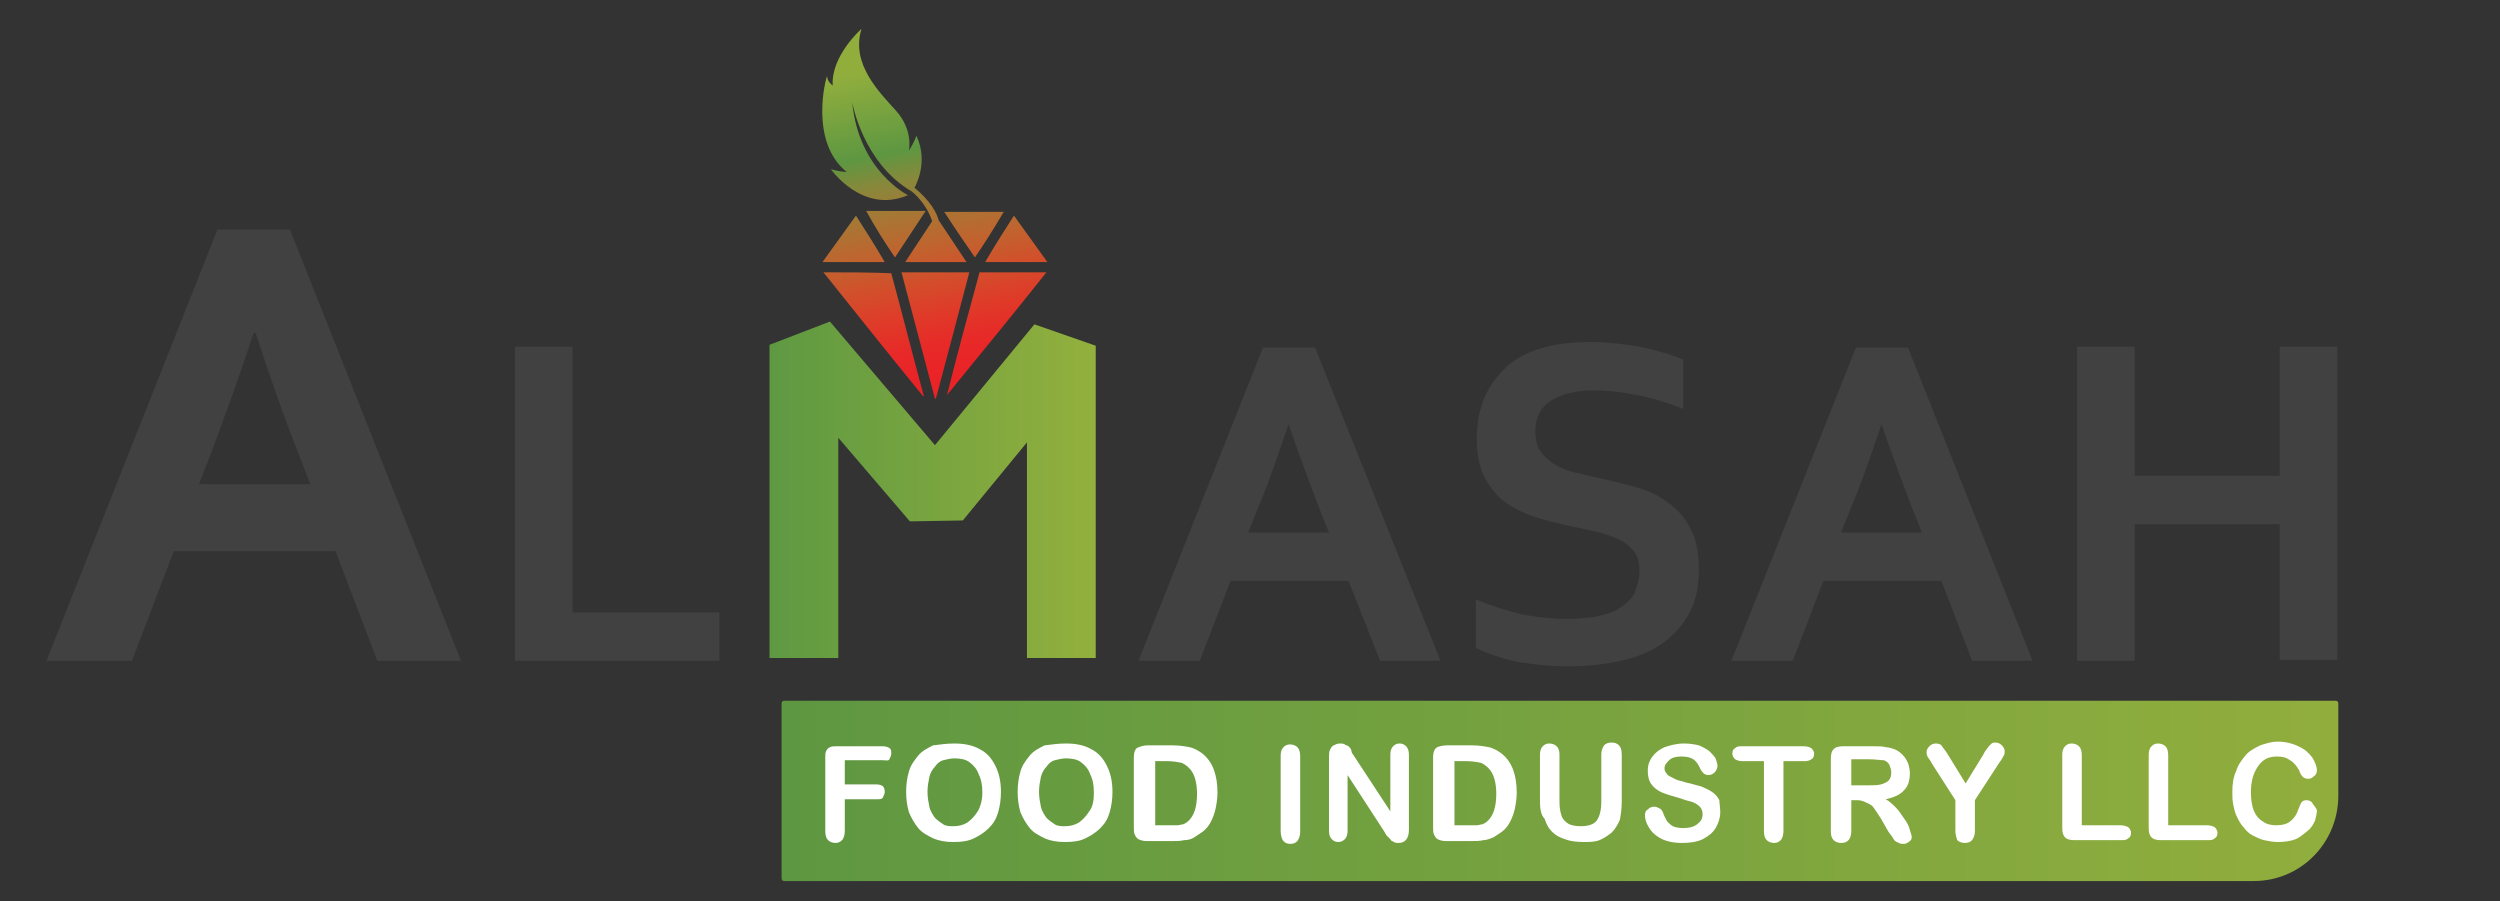 <?xml version="1.0" encoding="UTF-8"?> <svg xmlns="http://www.w3.org/2000/svg" xmlns:xlink="http://www.w3.org/1999/xlink" version="1.1" id="Layer_1" x="0px" y="0px" viewBox="0 0 269 97" xml:space="preserve"><rect x="0" y="0" width="269" height="97" fill="#333333" stroke="none"/> <linearGradient id="SVGID_1_" gradientUnits="userSpaceOnUse" x1="84.043" y1="85.08" x2="251.542" y2="85.08"> <stop offset="0" style="stop-color:#5E9741"></stop> <stop offset="1" style="stop-color:#91AE3D"></stop> </linearGradient> <path fill="url(#SVGID_1_)" d="M242.5,94.8H84.4c-0.2,0-0.3-0.1-0.3-0.3V75.7c0-0.2,0.1-0.3,0.3-0.3h166.9c0.2,0,0.3,0.1,0.3,0.3 v10.1C251.5,90.8,247.5,94.8,242.5,94.8z"></path> <path fill="#414142" d="M61.6,37.3v28.6h15.8v5.2h-22V37.3H61.6z"></path> <path fill="#414142" d="M145.1,62.5h-12.7l-3.3,8.6h-6.6l13.4-33.7h5.6L155,71.1h-6.5L145.1,62.5z M138.7,45.5 c-1.2,3.5-2.2,6.5-3.2,8.8l-1.2,3h8.7l-1.2-3c-0.9-2.4-2-5.3-3.2-8.8H138.7z"></path> <path fill="#414142" d="M176.4,61.4c0-0.9-0.2-1.6-0.6-2.1c-0.4-0.5-1-1-1.7-1.3c-0.7-0.3-1.5-0.6-2.4-0.8c-0.9-0.2-1.8-0.4-2.8-0.6 c-1.3-0.3-2.6-0.6-3.8-1c-1.2-0.4-2.2-0.9-3.2-1.6c-0.9-0.7-1.6-1.6-2.2-2.7c-0.5-1.1-0.8-2.4-0.8-4c0-1.8,0.3-3.3,0.9-4.7 c0.6-1.3,1.5-2.4,2.5-3.3c1.1-0.9,2.3-1.5,3.8-1.9c1.4-0.4,3.1-0.6,4.9-0.6c1.8,0,3.6,0.2,5.4,0.5c1.8,0.4,3.4,0.8,4.7,1.4v5.3 c-1.7-0.7-3.4-1.2-5-1.5c-1.6-0.3-3.1-0.5-4.5-0.5c-2,0-3.6,0.4-4.7,1.1c-1.1,0.7-1.7,1.8-1.7,3.3c0,0.9,0.2,1.6,0.5,2.1 c0.4,0.6,0.9,1,1.5,1.4c0.6,0.4,1.3,0.7,2.1,0.9c0.8,0.2,1.7,0.4,2.6,0.6c1.4,0.3,2.8,0.7,4.1,1c1.3,0.4,2.5,0.9,3.5,1.7 c1,0.7,1.8,1.6,2.4,2.8c0.6,1.1,0.9,2.6,0.9,4.3c0,1.8-0.3,3.4-1,4.7c-0.7,1.3-1.6,2.4-2.9,3.3c-1.2,0.9-2.7,1.5-4.5,1.9 s-3.7,0.6-5.8,0.6c-1.8,0-3.6-0.2-5.4-0.5c-1.8-0.4-3.2-0.9-4.4-1.5v-5.2c1.7,0.7,3.3,1.2,4.9,1.6c1.6,0.3,3.2,0.5,4.9,0.5 c1,0,1.9-0.1,2.9-0.2c0.9-0.2,1.8-0.4,2.5-0.8c0.7-0.4,1.3-0.9,1.8-1.6C176.1,63.2,176.4,62.4,176.4,61.4z"></path> <path fill="#414142" d="M208.9,62.5h-12.7l-3.3,8.6h-6.6l13.4-33.7h5.6l13.4,33.7h-6.5L208.9,62.5z M202.5,45.5 c-1.2,3.5-2.2,6.5-3.2,8.8l-1.2,3h8.7l-1.2-3c-0.9-2.4-2-5.3-3.2-8.8H202.5z"></path> <path fill="#414142" d="M229.7,51.2h15.6V37.3h6.2v33.7h-6.2V56.4h-15.6v14.7h-6.2V37.3h6.2V51.2z"></path> <g> <path fill="#414142" d="M36.1,59.3H18.7l-4.5,11.8H5l18.4-46.4h7.8l18.4,46.4h-9L36.1,59.3z M27.3,35.8c-1.6,4.9-3.1,8.9-4.3,12.2 l-1.6,4.1h12L31.8,48c-1.3-3.3-2.7-7.3-4.3-12.2H27.3z"></path> </g> <g> <path fill="#FFFFFF" d="M95,81.8h-4.1v2.6h3.4c0.3,0,0.6,0.1,0.7,0.2s0.2,0.3,0.2,0.6c0,0.2-0.1,0.4-0.2,0.6S94.7,86,94.3,86h-3.4 v3.4c0,0.4-0.1,0.8-0.3,1s-0.4,0.3-0.7,0.3c-0.3,0-0.6-0.1-0.8-0.3c-0.2-0.2-0.3-0.5-0.3-1v-7.9c0-0.3,0-0.5,0.1-0.7 c0.1-0.2,0.2-0.3,0.4-0.4s0.4-0.1,0.7-0.1H95c0.3,0,0.6,0.1,0.7,0.2c0.2,0.1,0.2,0.3,0.2,0.6c0,0.2-0.1,0.4-0.2,0.6 S95.3,81.8,95,81.8z"></path> <path fill="#FFFFFF" d="M102.7,80c1.1,0,2,0.2,2.7,0.6c0.8,0.4,1.3,1,1.7,1.8c0.4,0.8,0.6,1.7,0.6,2.8c0,0.8-0.1,1.5-0.3,2.2 c-0.2,0.7-0.5,1.2-1,1.7s-1,0.8-1.6,1.1c-0.6,0.3-1.3,0.4-2.2,0.4c-0.8,0-1.5-0.1-2.2-0.4c-0.6-0.3-1.2-0.6-1.6-1.1 c-0.4-0.5-0.7-1-1-1.7c-0.2-0.7-0.3-1.4-0.3-2.2c0-0.8,0.1-1.5,0.3-2.2c0.2-0.7,0.6-1.2,1-1.7c0.4-0.5,1-0.8,1.6-1.1 C101.2,80.1,101.9,80,102.7,80z M105.7,85.3c0-0.8-0.1-1.4-0.4-2c-0.2-0.6-0.6-1-1-1.3s-1-0.4-1.6-0.4c-0.4,0-0.8,0.1-1.2,0.2 s-0.7,0.4-0.9,0.7c-0.3,0.3-0.5,0.7-0.6,1.1c-0.1,0.5-0.2,1-0.2,1.6c0,0.6,0.1,1.1,0.2,1.6s0.4,0.9,0.6,1.2 c0.3,0.3,0.6,0.5,0.9,0.7s0.7,0.2,1.1,0.2c0.5,0,1-0.1,1.5-0.4c0.4-0.3,0.8-0.7,1.1-1.2C105.5,86.8,105.7,86.1,105.7,85.3z"></path> <path fill="#FFFFFF" d="M114.7,80c1.1,0,2,0.2,2.7,0.6c0.8,0.4,1.3,1,1.7,1.8c0.4,0.8,0.6,1.7,0.6,2.8c0,0.8-0.1,1.5-0.3,2.2 c-0.2,0.7-0.5,1.2-1,1.7s-1,0.8-1.6,1.1c-0.6,0.3-1.3,0.4-2.2,0.4c-0.8,0-1.5-0.1-2.2-0.4c-0.6-0.3-1.2-0.6-1.6-1.1 c-0.4-0.5-0.7-1-1-1.7c-0.2-0.7-0.3-1.4-0.3-2.2c0-0.8,0.1-1.5,0.3-2.2c0.2-0.7,0.6-1.2,1-1.7c0.4-0.5,1-0.8,1.6-1.1 C113.2,80.1,113.9,80,114.7,80z M117.7,85.3c0-0.8-0.1-1.4-0.4-2c-0.2-0.6-0.6-1-1-1.3s-1-0.4-1.6-0.4c-0.4,0-0.8,0.1-1.2,0.2 s-0.7,0.4-0.9,0.7c-0.3,0.3-0.5,0.7-0.6,1.1c-0.1,0.5-0.2,1-0.2,1.6c0,0.6,0.1,1.1,0.2,1.6s0.4,0.9,0.6,1.2 c0.3,0.3,0.6,0.5,0.9,0.7s0.7,0.2,1.1,0.2c0.5,0,1-0.1,1.5-0.4c0.4-0.3,0.8-0.7,1.1-1.2C117.6,86.8,117.7,86.1,117.7,85.3z"></path> <path fill="#FFFFFF" d="M123.5,80.2h2.7c0.7,0,1.3,0.1,1.8,0.2c0.5,0.1,1,0.4,1.4,0.7c1.1,0.9,1.6,2.3,1.6,4.2 c0,0.6-0.1,1.2-0.2,1.7s-0.3,1-0.5,1.4c-0.2,0.4-0.5,0.8-0.9,1.1c-0.3,0.2-0.6,0.4-0.9,0.6s-0.7,0.3-1.1,0.3 c-0.4,0.1-0.8,0.1-1.3,0.1h-2.7c-0.4,0-0.7-0.1-0.9-0.2c-0.2-0.1-0.3-0.3-0.4-0.5s-0.1-0.5-0.1-0.8v-7.5c0-0.5,0.1-0.8,0.3-1 C122.7,80.3,123.1,80.2,123.5,80.2z M124.3,81.8v7h1.6c0.3,0,0.6,0,0.8,0c0.2,0,0.4-0.1,0.6-0.1c0.2-0.1,0.4-0.2,0.5-0.3 c0.7-0.6,1-1.6,1-3c0-1-0.2-1.8-0.5-2.3c-0.3-0.5-0.7-0.8-1.1-1c-0.4-0.1-1-0.2-1.6-0.2H124.3z"></path> <path fill="#FFFFFF" d="M137.8,89.4v-8.1c0-0.4,0.1-0.7,0.3-0.9c0.2-0.2,0.4-0.3,0.7-0.3c0.3,0,0.6,0.1,0.8,0.3 c0.2,0.2,0.3,0.5,0.3,1v8.1c0,0.4-0.1,0.7-0.3,1c-0.2,0.2-0.4,0.3-0.8,0.3c-0.3,0-0.5-0.1-0.7-0.3S137.8,89.8,137.8,89.4z"></path> <path fill="#FFFFFF" d="M145.6,81.2l4,6.1v-6.1c0-0.4,0.1-0.7,0.3-0.9s0.4-0.3,0.7-0.3c0.3,0,0.5,0.1,0.7,0.3 c0.2,0.2,0.3,0.5,0.3,0.9v8.1c0,0.9-0.4,1.4-1.1,1.4c-0.2,0-0.4,0-0.5-0.1c-0.2-0.1-0.3-0.1-0.4-0.3c-0.1-0.1-0.3-0.3-0.4-0.4 c-0.1-0.2-0.2-0.3-0.3-0.5l-3.9-6v6c0,0.4-0.1,0.7-0.3,0.9s-0.4,0.3-0.7,0.3c-0.3,0-0.5-0.1-0.7-0.3c-0.2-0.2-0.3-0.5-0.3-0.9v-7.9 c0-0.3,0-0.6,0.1-0.8c0.1-0.2,0.2-0.4,0.4-0.5c0.2-0.1,0.4-0.2,0.7-0.2c0.2,0,0.3,0,0.5,0.1c0.1,0.1,0.3,0.1,0.4,0.2 c0.1,0.1,0.2,0.2,0.3,0.4C145.4,80.9,145.5,81.1,145.6,81.2z"></path> <path fill="#FFFFFF" d="M155.7,80.2h2.7c0.7,0,1.3,0.1,1.8,0.2c0.5,0.1,1,0.4,1.4,0.7c1.1,0.9,1.6,2.3,1.6,4.2 c0,0.6-0.1,1.2-0.2,1.7s-0.3,1-0.5,1.4c-0.2,0.4-0.5,0.8-0.9,1.1c-0.3,0.2-0.6,0.4-0.9,0.6c-0.3,0.1-0.7,0.3-1.1,0.3 c-0.4,0.1-0.8,0.1-1.3,0.1h-2.7c-0.4,0-0.7-0.1-0.9-0.2c-0.2-0.1-0.3-0.3-0.4-0.5c-0.1-0.2-0.1-0.5-0.1-0.8v-7.5 c0-0.5,0.1-0.8,0.3-1S155.3,80.2,155.7,80.2z M156.5,81.8v7h1.6c0.3,0,0.6,0,0.8,0c0.2,0,0.4-0.1,0.6-0.1c0.2-0.1,0.4-0.2,0.5-0.3 c0.7-0.6,1-1.6,1-3c0-1-0.2-1.8-0.5-2.3c-0.3-0.5-0.7-0.8-1.1-1c-0.4-0.1-1-0.2-1.6-0.2H156.5z"></path> <path fill="#FFFFFF" d="M165.7,86.2v-5c0-0.4,0.1-0.7,0.3-0.9s0.4-0.3,0.7-0.3c0.3,0,0.6,0.1,0.8,0.3s0.3,0.5,0.3,0.9v5.1 c0,0.6,0.1,1.1,0.2,1.4c0.1,0.4,0.4,0.7,0.7,0.9c0.3,0.2,0.8,0.3,1.4,0.3c0.8,0,1.4-0.2,1.7-0.6c0.3-0.4,0.5-1.1,0.5-2v-5.1 c0-0.4,0.1-0.7,0.3-1c0.2-0.2,0.4-0.3,0.8-0.3s0.6,0.1,0.8,0.3c0.2,0.2,0.3,0.5,0.3,1v5c0,0.8-0.1,1.5-0.2,2 c-0.2,0.5-0.5,1-0.9,1.4c-0.4,0.3-0.8,0.6-1.3,0.8s-1.1,0.2-1.7,0.2c-0.8,0-1.5-0.1-2-0.3c-0.6-0.2-1-0.4-1.4-0.8s-0.6-0.8-0.8-1.4 C165.8,87.7,165.7,87,165.7,86.2z"></path> <path fill="#FFFFFF" d="M185.1,87.4c0,0.6-0.2,1.2-0.5,1.7s-0.8,0.9-1.4,1.2c-0.6,0.3-1.4,0.4-2.2,0.4c-1,0-1.9-0.2-2.5-0.6 c-0.5-0.3-0.8-0.6-1.1-1.1s-0.4-0.9-0.4-1.3c0-0.3,0.1-0.5,0.3-0.6c0.2-0.2,0.4-0.3,0.7-0.3c0.2,0,0.4,0.1,0.6,0.2 c0.2,0.1,0.3,0.3,0.4,0.6c0.1,0.3,0.3,0.6,0.4,0.8c0.2,0.2,0.4,0.4,0.6,0.5s0.6,0.2,1.1,0.2c0.6,0,1.1-0.1,1.5-0.4 c0.4-0.3,0.6-0.6,0.6-1.1c0-0.3-0.1-0.6-0.3-0.8s-0.5-0.4-0.8-0.5s-0.8-0.2-1.3-0.4c-0.7-0.2-1.4-0.4-1.9-0.6 c-0.5-0.2-0.9-0.5-1.2-0.9c-0.3-0.4-0.4-0.9-0.4-1.5c0-0.6,0.2-1.1,0.5-1.5c0.3-0.4,0.8-0.8,1.3-1c0.6-0.2,1.3-0.4,2.1-0.4 c0.6,0,1.2,0.1,1.6,0.2c0.5,0.2,0.8,0.4,1.1,0.6c0.3,0.3,0.5,0.5,0.7,0.8c0.1,0.3,0.2,0.6,0.2,0.8c0,0.2-0.1,0.5-0.3,0.7 s-0.4,0.3-0.7,0.3c-0.2,0-0.4-0.1-0.5-0.2s-0.3-0.3-0.4-0.6c-0.2-0.4-0.4-0.7-0.7-0.9c-0.3-0.2-0.7-0.3-1.3-0.3 c-0.5,0-1,0.1-1.3,0.4s-0.5,0.5-0.5,0.9c0,0.2,0.1,0.4,0.2,0.5c0.1,0.2,0.3,0.3,0.5,0.4s0.4,0.2,0.6,0.3c0.2,0.1,0.5,0.1,1,0.3 c0.6,0.1,1.1,0.3,1.6,0.4c0.5,0.2,0.9,0.4,1.2,0.6s0.6,0.5,0.8,0.9C185,86.4,185.1,86.9,185.1,87.4z"></path> <path fill="#FFFFFF" d="M194.2,81.9h-2.3v7.5c0,0.4-0.1,0.8-0.3,1c-0.2,0.2-0.4,0.3-0.7,0.3c-0.3,0-0.6-0.1-0.8-0.3 c-0.2-0.2-0.3-0.5-0.3-1v-7.5h-2.3c-0.4,0-0.6-0.1-0.8-0.2c-0.2-0.2-0.3-0.4-0.3-0.6c0-0.3,0.1-0.5,0.3-0.6 c0.2-0.2,0.4-0.2,0.8-0.2h6.6c0.4,0,0.6,0.1,0.8,0.2c0.2,0.2,0.3,0.4,0.3,0.6c0,0.3-0.1,0.5-0.3,0.6 C194.8,81.8,194.5,81.9,194.2,81.9z"></path> <path fill="#FFFFFF" d="M199.9,86.1h-0.7v3.3c0,0.4-0.1,0.8-0.3,1c-0.2,0.2-0.4,0.3-0.8,0.3c-0.3,0-0.6-0.1-0.8-0.3 s-0.3-0.5-0.3-0.9v-7.9c0-0.5,0.1-0.8,0.3-1s0.5-0.3,1-0.3h3.4c0.5,0,0.9,0,1.2,0.1c0.3,0,0.6,0.1,0.9,0.2c0.3,0.1,0.6,0.3,0.9,0.6 s0.4,0.5,0.6,0.9c0.1,0.3,0.2,0.7,0.2,1.1c0,0.8-0.2,1.4-0.6,1.8c-0.4,0.5-1.1,0.8-2,1c0.4,0.2,0.7,0.5,1.1,0.9s0.6,0.8,0.9,1.2 c0.3,0.4,0.5,0.8,0.6,1.2s0.2,0.6,0.2,0.7c0,0.1,0,0.3-0.1,0.4c-0.1,0.1-0.2,0.2-0.4,0.3c-0.1,0.1-0.3,0.1-0.5,0.1 c-0.2,0-0.4-0.1-0.6-0.2c-0.2-0.1-0.3-0.2-0.4-0.4c-0.1-0.2-0.3-0.4-0.5-0.7l-0.8-1.4c-0.3-0.5-0.6-0.9-0.8-1.2s-0.5-0.4-0.7-0.5 S200.3,86.1,199.9,86.1z M201.1,81.7h-1.9v2.8h1.9c0.5,0,0.9,0,1.3-0.1c0.3-0.1,0.6-0.2,0.8-0.4c0.2-0.2,0.3-0.5,0.3-0.9 c0-0.3-0.1-0.5-0.2-0.8c-0.1-0.2-0.3-0.4-0.6-0.5C202.3,81.8,201.8,81.7,201.1,81.7z"></path> <path fill="#FFFFFF" d="M210.4,89.4v-3.3l-2.5-3.9c-0.2-0.4-0.4-0.6-0.5-0.8c-0.1-0.2-0.1-0.4-0.1-0.5c0-0.2,0.1-0.4,0.3-0.6 c0.2-0.2,0.4-0.3,0.7-0.3c0.3,0,0.5,0.1,0.6,0.2c0.1,0.2,0.4,0.5,0.7,1l1.9,3.1l1.9-3.1c0.1-0.2,0.2-0.4,0.3-0.5 c0.1-0.1,0.2-0.3,0.3-0.4c0.1-0.1,0.2-0.2,0.3-0.3s0.3-0.1,0.4-0.1c0.3,0,0.5,0.1,0.7,0.3c0.2,0.2,0.3,0.4,0.3,0.6 c0,0.2,0,0.4-0.1,0.5c-0.1,0.2-0.2,0.4-0.5,0.8l-2.6,4v3.3c0,0.4-0.1,0.7-0.3,1c-0.2,0.2-0.4,0.3-0.8,0.3c-0.3,0-0.6-0.1-0.8-0.3 C210.5,90.1,210.4,89.8,210.4,89.4z"></path> <path fill="#FFFFFF" d="M224,81.3v7.5h4.2c0.3,0,0.6,0.1,0.8,0.2c0.2,0.2,0.3,0.4,0.3,0.6c0,0.3-0.1,0.5-0.3,0.6 c-0.2,0.2-0.4,0.2-0.8,0.2h-5c-0.5,0-0.8-0.1-1-0.3c-0.2-0.2-0.3-0.5-0.3-1v-7.9c0-0.4,0.1-0.7,0.3-0.9s0.4-0.3,0.7-0.3 c0.3,0,0.6,0.1,0.8,0.3C223.9,80.5,224,80.8,224,81.3z"></path> <path fill="#FFFFFF" d="M233.3,81.3v7.5h4.2c0.3,0,0.6,0.1,0.8,0.2c0.2,0.2,0.3,0.4,0.3,0.6c0,0.3-0.1,0.5-0.3,0.6 c-0.2,0.2-0.4,0.2-0.8,0.2h-5c-0.5,0-0.8-0.1-1-0.3c-0.2-0.2-0.3-0.5-0.3-1v-7.9c0-0.4,0.1-0.7,0.3-0.9s0.4-0.3,0.7-0.3 c0.3,0,0.6,0.1,0.8,0.3C233.2,80.5,233.3,80.8,233.3,81.3z"></path> <path fill="#FFFFFF" d="M249.3,87.2c0,0.3-0.1,0.7-0.2,1.1c-0.2,0.4-0.4,0.8-0.8,1.1s-0.8,0.7-1.3,0.9c-0.5,0.2-1.2,0.3-1.9,0.3 c-0.5,0-1-0.1-1.5-0.2c-0.4-0.1-0.8-0.3-1.2-0.5c-0.4-0.2-0.7-0.5-1-0.9c-0.3-0.3-0.5-0.7-0.7-1.1c-0.2-0.4-0.3-0.8-0.4-1.3 c-0.1-0.5-0.1-0.9-0.1-1.4c0-0.8,0.1-1.6,0.4-2.2c0.2-0.7,0.6-1.2,1-1.7c0.4-0.5,1-0.8,1.6-1.1c0.6-0.2,1.2-0.4,1.9-0.4 c0.8,0,1.6,0.2,2.2,0.5c0.7,0.3,1.1,0.7,1.5,1.2c0.3,0.5,0.5,1,0.5,1.4c0,0.2-0.1,0.5-0.3,0.6c-0.2,0.2-0.4,0.3-0.6,0.3 c-0.3,0-0.5-0.1-0.6-0.2c-0.1-0.1-0.3-0.3-0.4-0.7c-0.3-0.5-0.6-0.9-1-1.1c-0.4-0.3-0.8-0.4-1.4-0.4c-0.9,0-1.5,0.3-2,1 c-0.5,0.7-0.8,1.6-0.8,2.8c0,0.8,0.1,1.5,0.3,2c0.2,0.5,0.5,0.9,1,1.2c0.4,0.3,0.9,0.4,1.4,0.4c0.6,0,1.1-0.1,1.5-0.4 c0.4-0.3,0.7-0.7,0.9-1.3c0.1-0.3,0.2-0.5,0.3-0.7c0.1-0.2,0.3-0.3,0.6-0.3c0.2,0,0.5,0.1,0.6,0.3S249.3,87,249.3,87.2z"></path> </g> <g> <linearGradient id="SVGID_2_" gradientUnits="userSpaceOnUse" x1="100.127" y1="40.905" x2="93.561" y2="7.59"> <stop offset="1.075269e-002" style="stop-color:#EA2327"></stop> <stop offset="0.106" style="stop-color:#E72A28"></stop> <stop offset="0.208" style="stop-color:#DF3B29"></stop> <stop offset="0.313" style="stop-color:#D24F2B"></stop> <stop offset="0.42" style="stop-color:#C0642F"></stop> <stop offset="0.528" style="stop-color:#A87634"></stop> <stop offset="0.636" style="stop-color:#88883B"></stop> <stop offset="0.731" style="stop-color:#5E9741"></stop> <stop offset="1" style="stop-color:#91AE3D"></stop> </linearGradient> <path fill="url(#SVGID_2_)" d="M91.1,18.5c0,0-0.7,0-1.7-0.3c0,0,3.4,4.9,8.3,2.8c0,0-5.3-2.6-6-10c0,0,1.1,6.5,6.4,9.6 c0,0,1.5,1.1,2.2,3.2c-1,1.5-1.9,2.9-2.9,4.4c2.2,0,4.4,0,6.6,0c-1-1.5-2-3-3-4.5c-0.2-0.8-0.9-2.1-2.6-3.5c0,0,1.6-2.7,0.2-5.6 c0,0-0.2,0.7-0.8,1.6c0,0,0.5-2.2-1.4-4.3c-1.7-1.9-4.9-5-3.7-8.8c0,0-3.3,2.9-3.1,6.1c0,0-0.6-0.4-0.6-1 C88.9,8.2,87,15.2,91.1,18.5z"></path> <linearGradient id="SVGID_3_" gradientUnits="userSpaceOnUse" x1="102.784" y1="40.382" x2="96.218" y2="7.067"> <stop offset="1.075269e-002" style="stop-color:#EA2327"></stop> <stop offset="0.106" style="stop-color:#E72A28"></stop> <stop offset="0.208" style="stop-color:#DF3B29"></stop> <stop offset="0.313" style="stop-color:#D24F2B"></stop> <stop offset="0.42" style="stop-color:#C0642F"></stop> <stop offset="0.528" style="stop-color:#A87634"></stop> <stop offset="0.636" style="stop-color:#88883B"></stop> <stop offset="0.731" style="stop-color:#5E9741"></stop> <stop offset="1" style="stop-color:#91AE3D"></stop> </linearGradient> <path fill="url(#SVGID_3_)" d="M97,29.3c1.2,4.5,2.4,9.1,3.6,13.6c0,0,0.1,0,0.1,0c1.2-4.5,2.4-9,3.6-13.6 C101.8,29.3,99.4,29.3,97,29.3z"></path> <linearGradient id="SVGID_4_" gradientUnits="userSpaceOnUse" x1="107.914" y1="39.371" x2="101.349" y2="6.056"> <stop offset="1.075269e-002" style="stop-color:#EA2327"></stop> <stop offset="0.106" style="stop-color:#E72A28"></stop> <stop offset="0.208" style="stop-color:#DF3B29"></stop> <stop offset="0.313" style="stop-color:#D24F2B"></stop> <stop offset="0.42" style="stop-color:#C0642F"></stop> <stop offset="0.528" style="stop-color:#A87634"></stop> <stop offset="0.636" style="stop-color:#88883B"></stop> <stop offset="0.731" style="stop-color:#5E9741"></stop> <stop offset="1" style="stop-color:#91AE3D"></stop> </linearGradient> <path fill="url(#SVGID_4_)" d="M101.9,42.5C101.9,42.5,101.9,42.6,101.9,42.5c3.6-4.4,7.2-8.8,10.7-13.2c-2.5,0-4.8,0-7.2,0 C104.2,33.7,103,38.1,101.9,42.5z"></path> <linearGradient id="SVGID_5_" gradientUnits="userSpaceOnUse" x1="95.14" y1="41.888" x2="88.575" y2="8.573"> <stop offset="1.075269e-002" style="stop-color:#EA2327"></stop> <stop offset="0.106" style="stop-color:#E72A28"></stop> <stop offset="0.208" style="stop-color:#DF3B29"></stop> <stop offset="0.313" style="stop-color:#D24F2B"></stop> <stop offset="0.42" style="stop-color:#C0642F"></stop> <stop offset="0.528" style="stop-color:#A87634"></stop> <stop offset="0.636" style="stop-color:#88883B"></stop> <stop offset="0.731" style="stop-color:#5E9741"></stop> <stop offset="1" style="stop-color:#91AE3D"></stop> </linearGradient> <path fill="url(#SVGID_5_)" d="M88.6,29.3c3.6,4.5,7.1,8.9,10.7,13.3c0,0,0,0,0.1,0c-1.2-4.4-2.3-8.8-3.5-13.2 C93.4,29.3,91,29.3,88.6,29.3z"></path> <linearGradient id="SVGID_6_" gradientUnits="userSpaceOnUse" x1="94.618" y1="41.991" x2="88.053" y2="8.676"> <stop offset="1.075269e-002" style="stop-color:#EA2327"></stop> <stop offset="0.106" style="stop-color:#E72A28"></stop> <stop offset="0.208" style="stop-color:#DF3B29"></stop> <stop offset="0.313" style="stop-color:#D24F2B"></stop> <stop offset="0.42" style="stop-color:#C0642F"></stop> <stop offset="0.528" style="stop-color:#A87634"></stop> <stop offset="0.636" style="stop-color:#88883B"></stop> <stop offset="0.731" style="stop-color:#5E9741"></stop> <stop offset="1" style="stop-color:#91AE3D"></stop> </linearGradient> <path fill="url(#SVGID_6_)" d="M92.1,23.2c-1.2,1.7-2.4,3.3-3.6,5c2.3,0,4.5,0,6.7,0C94.2,26.5,93.2,24.9,92.1,23.2z"></path> <linearGradient id="SVGID_7_" gradientUnits="userSpaceOnUse" x1="111.375" y1="38.688" x2="104.81" y2="5.374"> <stop offset="1.075269e-002" style="stop-color:#EA2327"></stop> <stop offset="0.106" style="stop-color:#E72A28"></stop> <stop offset="0.208" style="stop-color:#DF3B29"></stop> <stop offset="0.313" style="stop-color:#D24F2B"></stop> <stop offset="0.42" style="stop-color:#C0642F"></stop> <stop offset="0.528" style="stop-color:#A87634"></stop> <stop offset="0.636" style="stop-color:#88883B"></stop> <stop offset="0.731" style="stop-color:#5E9741"></stop> <stop offset="1" style="stop-color:#91AE3D"></stop> </linearGradient> <path fill="url(#SVGID_7_)" d="M112.7,28.2c-1.2-1.7-2.4-3.3-3.6-5c-1.1,1.7-2.1,3.3-3.1,5C108.2,28.2,110.4,28.2,112.7,28.2z"></path> <linearGradient id="SVGID_8_" gradientUnits="userSpaceOnUse" x1="108.101" y1="39.334" x2="101.535" y2="6.019"> <stop offset="1.075269e-002" style="stop-color:#EA2327"></stop> <stop offset="0.106" style="stop-color:#E72A28"></stop> <stop offset="0.208" style="stop-color:#DF3B29"></stop> <stop offset="0.313" style="stop-color:#D24F2B"></stop> <stop offset="0.42" style="stop-color:#C0642F"></stop> <stop offset="0.528" style="stop-color:#A87634"></stop> <stop offset="0.636" style="stop-color:#88883B"></stop> <stop offset="0.731" style="stop-color:#5E9741"></stop> <stop offset="1" style="stop-color:#91AE3D"></stop> </linearGradient> <path fill="url(#SVGID_8_)" d="M108,22.8c-2.1,0-4.3,0-6.4,0c1.1,1.7,2.2,3.3,3.3,4.9C106,26.1,107,24.5,108,22.8z"></path> <linearGradient id="SVGID_9_" gradientUnits="userSpaceOnUse" x1="99.937" y1="40.943" x2="93.372" y2="7.628"> <stop offset="1.075269e-002" style="stop-color:#EA2327"></stop> <stop offset="0.106" style="stop-color:#E72A28"></stop> <stop offset="0.208" style="stop-color:#DF3B29"></stop> <stop offset="0.313" style="stop-color:#D24F2B"></stop> <stop offset="0.42" style="stop-color:#C0642F"></stop> <stop offset="0.528" style="stop-color:#A87634"></stop> <stop offset="0.636" style="stop-color:#88883B"></stop> <stop offset="0.731" style="stop-color:#5E9741"></stop> <stop offset="1" style="stop-color:#91AE3D"></stop> </linearGradient> <path fill="url(#SVGID_9_)" d="M96.3,27.7c1.1-1.7,2.2-3.3,3.3-5c-2.2,0-4.3,0-6.4,0C94.2,24.5,95.2,26.1,96.3,27.7z"></path> </g> <linearGradient id="SVGID_10_" gradientUnits="userSpaceOnUse" x1="82.751" y1="52.741" x2="117.907" y2="52.741"> <stop offset="0" style="stop-color:#5E9942"></stop> <stop offset="1" style="stop-color:#93B03D"></stop> </linearGradient> <polygon fill="url(#SVGID_10_)" points="117.9,70.8 110.5,70.8 110.5,47.6 103.6,56 97.9,56.1 90.2,47.1 90.2,70.8 82.8,70.8 82.8,37.1 89.3,34.6 100.6,47.9 111.3,34.9 117.9,37.2 "></polygon> </svg> 